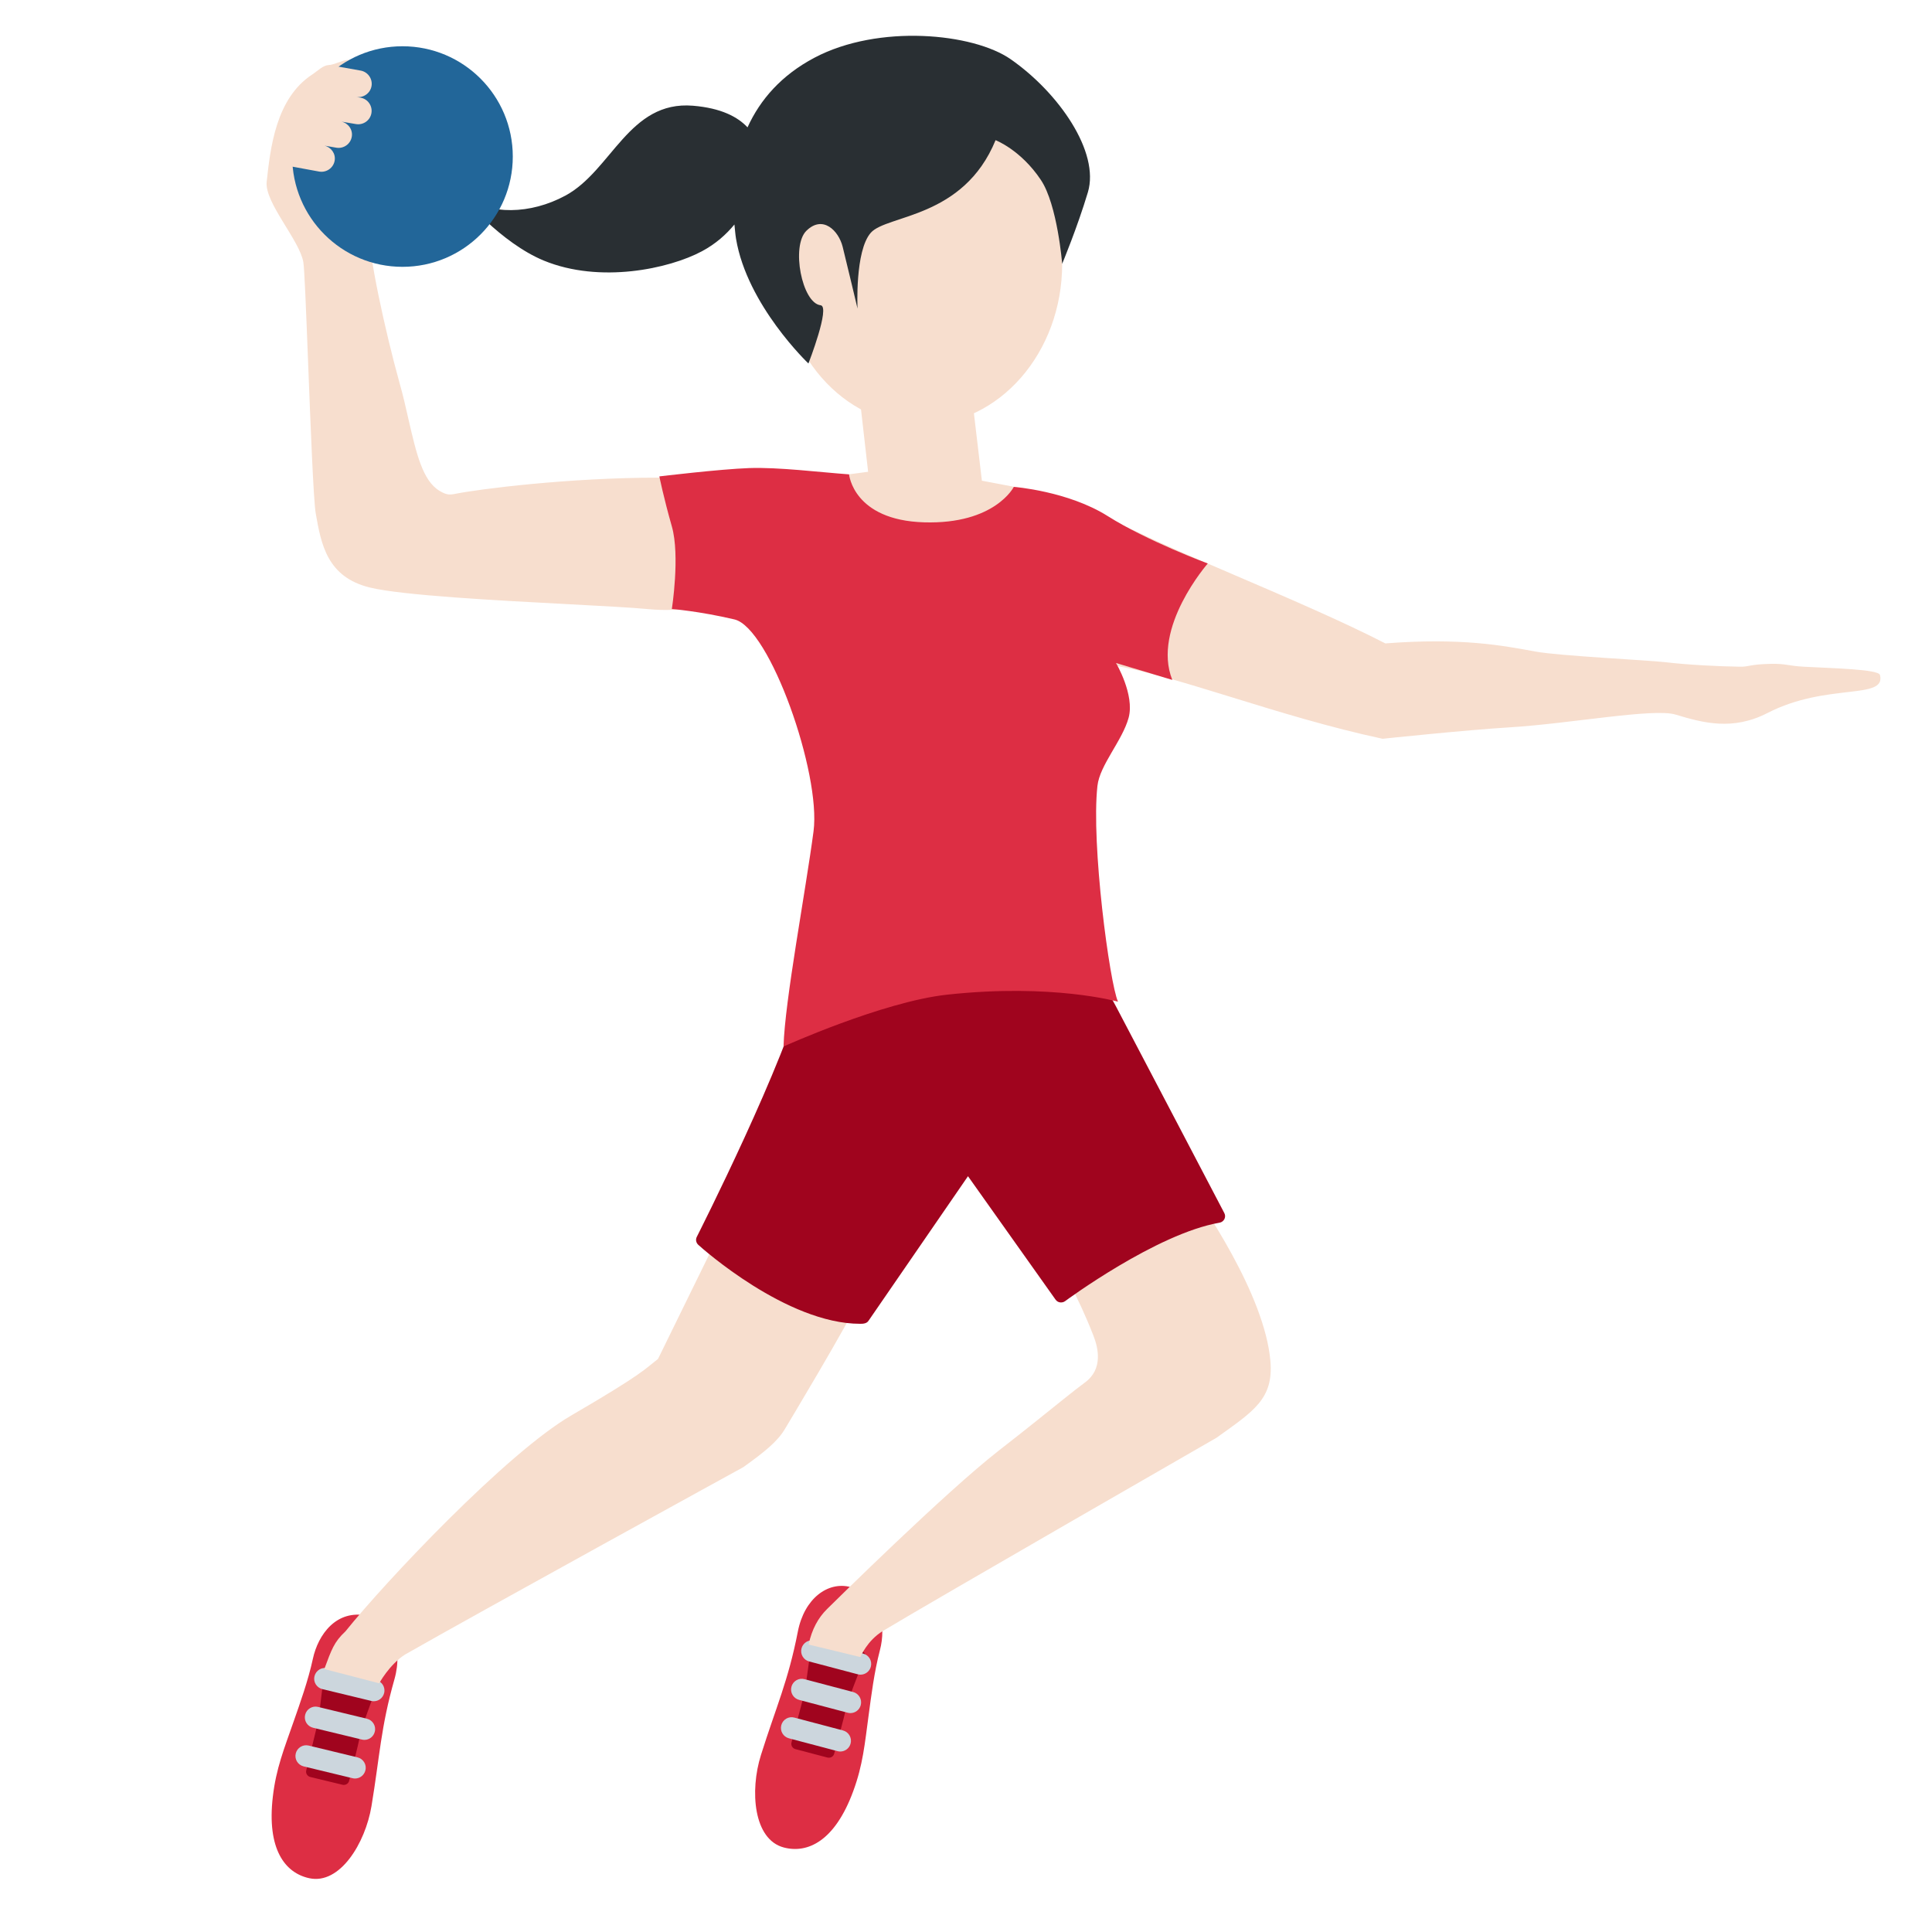 <svg xmlns="http://www.w3.org/2000/svg" viewBox="0 0 36 36"><path fill="#DD2E44" d="M7.35 31.29c-.257.905-.272 1.425-.428 2.365-.115.69-.588 1.466-1.158 1.343-.452-.097-.795-.538-.68-1.52.061-.525.205-.877.393-1.416.108-.311.264-.74.353-1.153.097-.45.438-.928 1.018-.802.43.091.673.58.502 1.183z"/><path fill="#A0041E" d="M6.059 31.084c.024-.017.237-.141.55-.054.313.087.425.267.44.293.014.027-.289.776-.332.985-.044.223-.205.849-.212.876-.013.054-.069.086-.125.072l-.597-.144c-.056-.014-.09-.068-.077-.122l.205-.845c.057-.235.123-1.044.148-1.061z"/><path fill="#CCD6DD" d="M6.615 33.14c-.016 0-.031-.002-.047-.006l-.91-.22c-.107-.026-.174-.134-.147-.241.026-.107.134-.173.241-.147l.91.22c.107.026.174.134.147.241-.022.091-.103.153-.194.153zm.175-.72c-.016 0-.031-.002-.047-.006l-.91-.22c-.107-.026-.174-.134-.147-.241.025-.107.135-.174.241-.147l.91.22c.107.026.174.134.147.241-.022.092-.103.153-.194.153zm.174-.72c-.016 0-.031-.002-.047-.006l-.91-.22c-.107-.026-.174-.134-.147-.241s.134-.174.241-.147l.91.22c.107.026.174.134.147.241-.022.092-.103.153-.194.153z"/><path fill="#DD2E44" d="M14.867 30.401c-.18.923-.402 1.394-.688 2.302-.21.667-.139 1.573.425 1.722.447.118.953-.12 1.294-1.047.183-.496.214-.875.291-1.441.044-.326.1-.78.207-1.188.117-.445.029-1.025-.545-1.176-.425-.113-.864.213-.984.828z"/><path fill="#A0041E" d="M15.138 30.571c.024-.017.24-.136.551-.043.311.094.42.275.434.302.013.027-.304.77-.351.978-.049.222-.221.845-.229.871-.014.054-.071.084-.126.07l-.594-.156c-.056-.015-.089-.07-.075-.124l.221-.841c.062-.233.144-1.041.169-1.057z"/><path fill="#CCD6DD" d="M15.657 32.637c-.017 0-.034-.002-.051-.007l-.905-.239c-.107-.028-.171-.137-.143-.244.027-.106.137-.172.244-.142l.905.239c.107.028.171.137.143.244-.023.089-.104.149-.193.149zm.189-.716c-.017 0-.034-.002-.051-.007l-.905-.239c-.107-.028-.171-.137-.143-.244.027-.106.138-.172.244-.142l.905.239c.107.028.171.137.143.244-.023.089-.104.149-.193.149zm.188-.716c-.017 0-.034-.002-.051-.007l-.905-.239c-.107-.028-.171-.137-.143-.244.028-.106.139-.173.244-.142l.905.239c.107.028.171.137.143.244-.023.089-.104.149-.193.149z"/><g fill="#F7DECE"><path d="M16.042 24.146l-2.5-1.438-1.281 2.614c-.24.185-.28.276-1.615 1.052-1.203.699-3.46 3.091-4.21 4.025-.213.198-.259.341-.393.701l1.023.266s.182-.34.476-.533c1.438-.821 6.309-3.495 6.309-3.495.394-.283.64-.478.78-.72 0 0 1.192-1.979 1.411-2.472zm6.037-2.159L19.578 23.3c.171.271.513.854.797 1.59.083.213.191.618-.163.874-.2.146-.59.466-.889.704-.204.163-.438.349-.714.563-.997.778-3.032 2.787-3.198 2.951-.166.164-.283.377-.344.662.087.019.965.233.965.233s.123-.307.421-.487c.929-.561 6.214-3.599 6.214-3.599.69-.495 1.067-.722 1.005-1.432-.108-1.24-1.263-2.915-1.593-3.372zM13.576 9.322c-.267-.28-.705-.422-1.299-.422-1.689 0-3.358.215-3.783.3-.118.024-.173.024-.301-.052-.318-.188-.434-.696-.583-1.34-.048-.217-.101-.446-.165-.672-.279-1.001-.588-2.46-.55-2.736.054-.385-.312-3.22-.356-3.263-.071-.07-.274.067-.413.075-.111.007-.19.098-.308.176-.682.447-.78 1.376-.849 2-.042.386.62 1.095.684 1.502.02.133.047.804.089 1.888.044 1.135.099 2.549.141 2.788.101.572.208 1.186 1.01 1.382.604.147 2.378.241 3.673.309.65.035 1.213.064 1.512.093.647.062 1.198-.058 1.515-.331.192-.167.296-.389.309-.66.017-.443-.091-.793-.326-1.037zm20.031 3.101c-.285-.016-.335-.059-.612-.053-.406.009-.393.056-.577.053-.399-.006-.967-.034-1.387-.084-.31-.037-1.968-.116-2.419-.198-.614-.113-1.384-.261-2.798-.152-.794-.409-1.869-.87-2.823-1.279-.699-.3-1.359-.583-1.802-.8-.223-.109-.442-.165-.652-.165-.156 0-.308.031-.449.092-.325.141-.568.43-.686.813-.043.142-.162.638.108 1.073.216.347.624.573 1.214.671.618.102 1.367.333 2.234.6.857.265 1.82.561 2.804.772 0 0 1.555-.164 2.367-.213 1.124-.068 2.682-.362 3.092-.238.518.157 1.068.303 1.715-.03 1.106-.569 2.212-.236 2.095-.707-.028-.109-.881-.125-1.424-.155zm-15.78-7.43c-.062-.564-.59-1-1.148-.934-.564.062-.977.558-.914 1.122l.411 3.61-.355.047s-.363 1.057 1.449 1.057 1.621-.825 1.621-.825l-.595-.113-.469-3.964z"/><ellipse cx="17.167" cy="4.917" rx="2.625" ry="3"/></g><path fill="#292F33" d="M18.833 1.104c-.699-.487-2.461-.66-3.656-.029-.615.325-1.011.778-1.248 1.298-.181-.193-.487-.359-1.016-.403-1.196-.099-1.513 1.208-2.378 1.675-.653.352-1.4.364-1.921.013 0 0 .716.867 1.52 1.198 1.045.43 2.333.154 2.947-.175.258-.138.452-.314.604-.498.01.089.015.177.03.266.207 1.24 1.349 2.324 1.349 2.324s.414-1.064.227-1.085c-.347-.039-.555-1.105-.264-1.389.306-.299.6 0 .675.3s.277 1.151.277 1.151-.052-1.076.248-1.414c.3-.337 1.724-.262 2.324-1.724 0 0 .47.179.845.742.309.464.396 1.562.396 1.562s.283-.678.479-1.333c.225-.749-.542-1.855-1.438-2.479z"/><g fill="#A0041E"><path d="M15.104 18.375c-.318 1.396-2.009 4.729-2.009 4.729s1.639 1.477 2.987 1.437l1.954-2.841 1.735 2.446s1.713-1.274 2.931-1.485c0 0-1.666-3.182-2.023-3.856-.357-.674-1.057-1.547-1.057-1.547s-4.27.028-4.518 1.117z"/><path d="M16.028 24.667c-1.37 0-2.949-1.41-3.016-1.471-.042-.038-.054-.099-.028-.149.017-.033 1.688-3.335 1.998-4.7.263-1.152 4.193-1.211 4.64-1.214h.001c.038 0 .074.017.098.047.028.036.712.89 1.07 1.566.356.675 2.022 3.857 2.022 3.857.019.035.02.077.002.113-.018.035-.052.061-.091.067-1.176.204-2.861 1.45-2.879 1.463-.027.02-.062.026-.094.022-.033-.005-.062-.023-.082-.051l-1.632-2.3-1.853 2.693c-.032.051-.098.058-.156.057zm-2.777-1.595c.32.271 1.65 1.337 2.765 1.345l1.918-2.788c.023-.033.062-.054.102-.054h.001c.041 0 .079.02.102.053l1.662 2.343c.373-.267 1.665-1.15 2.715-1.398-.332-.633-1.635-3.122-1.945-3.709-.301-.567-.858-1.29-1.008-1.479-1.617.018-4.174.305-4.336 1.019-.293 1.284-1.702 4.122-1.976 4.668z"/></g><path fill="#DD2E44" d="M13.956 8.722c.549-.02 1.321.078 1.865.117 0 0 .078.855 1.399.894 1.321.039 1.671-.661 1.671-.661s1.01.078 1.749.544c.738.466 1.865.884 1.865.884s-1.049 1.197-.661 2.169l-1.049-.315s.352.593.235 1.021c-.117.427-.538.88-.581 1.269-.12 1.082.227 3.672.383 4.021 0 0-1.225-.346-3.191-.13-1.201.133-3.041.965-3.041.965.022-.842.413-2.902.559-4.01.142-1.079-.814-3.793-1.474-3.948-.661-.155-1.166-.194-1.166-.194s.155-.994 0-1.538-.233-.933-.233-.933 1.121-.135 1.67-.155z"/><circle fill="#269" cx="7.5" cy="2.917" r="2.055"/><path fill="#F7DECE" d="M6.718 1.82l-.079-.013c.133.02.261-.069.284-.203.023-.135-.068-.265-.204-.289l-.513-.091-.825.901-.25.922.817.15c.135.023.265-.068.288-.204.022-.129-.064-.248-.189-.279l.22.038c.135.023.265-.068.288-.204.023-.131-.065-.253-.193-.282l.271.046c.135.023.265-.068.288-.204s-.068-.265-.203-.288z"/></svg>